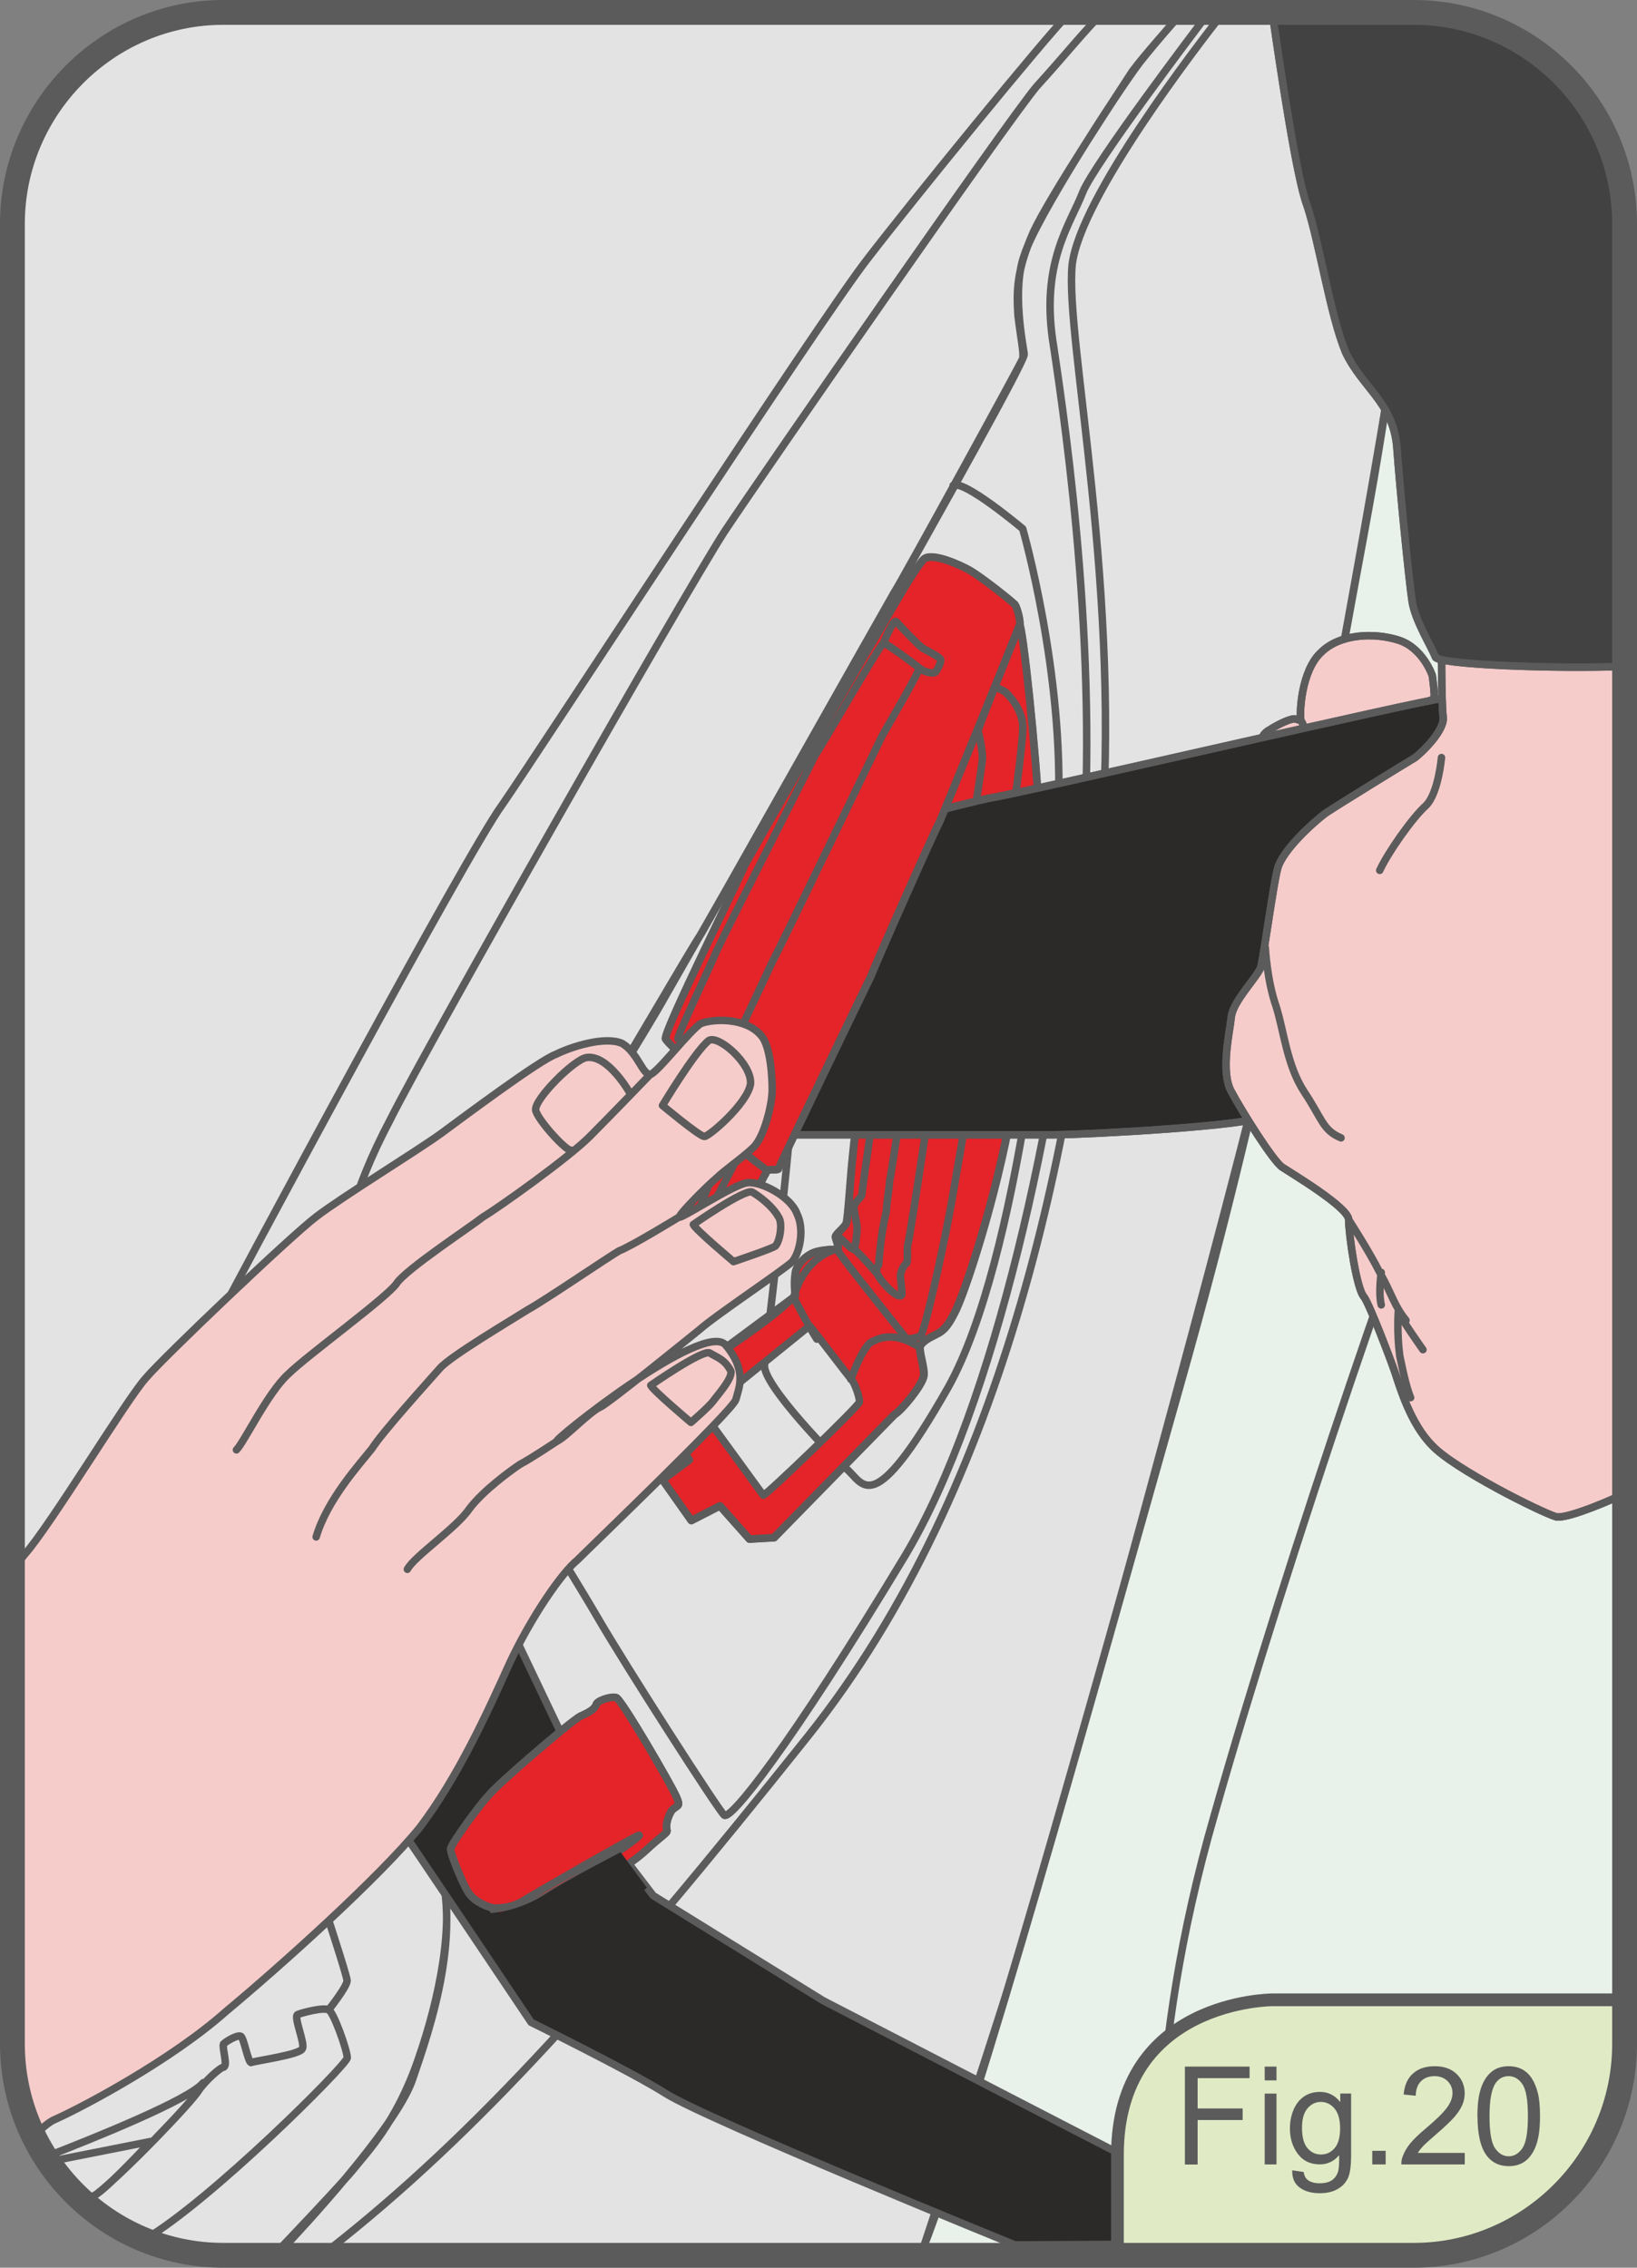 <?xml version="1.0" encoding="UTF-8"?>
<!DOCTYPE svg PUBLIC "-//W3C//DTD SVG 1.1//EN" "http://www.w3.org/Graphics/SVG/1.1/DTD/svg11.dtd">
<!-- Creator: CorelDRAW 2017 -->
<svg xmlns="http://www.w3.org/2000/svg" xml:space="preserve" width="23.232mm" height="32.177mm" version="1.1" style="shape-rendering:geometricPrecision; text-rendering:geometricPrecision; image-rendering:optimizeQuality; fill-rule:evenodd; clip-rule:evenodd"
viewBox="0 0 212.33 294.08"
 xmlns:xlink="http://www.w3.org/1999/xlink">
 <rect x="0" y="0" width="212.33" height="294.08" fill="#808080" stroke="none"/>
 <defs>
  <style type="text/css">
   <![CDATA[
    .str3 {stroke:#5B5B5B;stroke-width:3.22;stroke-miterlimit:22.926}
    .str2 {stroke:#5B5B5B;stroke-width:1.65;stroke-linecap:round;stroke-linejoin:round;stroke-miterlimit:22.926}
    .str0 {stroke:#5B5B5B;stroke-width:0.97;stroke-linecap:round;stroke-linejoin:round;stroke-miterlimit:10}
    .str1 {stroke:#5B5B5B;stroke-width:0.97;stroke-linecap:round;stroke-linejoin:round;stroke-miterlimit:22.926}
    .fil1 {fill:none;fill-rule:nonzero}
    .fil0 {fill:#E3E3E3;fill-rule:nonzero}
    .fil8 {fill:#5B5B5B;fill-rule:nonzero}
    .fil6 {fill:#434242;fill-rule:nonzero}
    .fil5 {fill:#2B2A29;fill-rule:nonzero}
    .fil3 {fill:#E42429;fill-rule:nonzero}
    .fil4 {fill:#F6CCCB;fill-rule:nonzero}
    .fil2 {fill:#E8F1EA;fill-rule:nonzero}
    .fil7 {fill:#E0EBC5;fill-rule:nonzero}
   ]]>
  </style>
 </defs>
 <g id="Livello_x0020_1">
  <path class="fil0" d="M189.68 291.73c0,0 -167.04,0 -167.04,0 -12.02,-2.88 -21.04,-13.77 -21.04,-26.68 0,0 0,-236.02 0,-236.02 0,-15.08 12.31,-27.42 27.34,-27.42 0,0 154.43,0 154.43,0 15.04,0 27.34,12.34 27.34,27.42 0,0 0,236.02 0,236.02 0,12.91 -9,23.8 -21.03,26.68z"/>
  <path class="fil1 str0" d="M102.77 141.15c0,6.42 -3.41,33.09 -3.61,35.89 -0.21,2.6 9.21,12.23 10.63,13.44 2.2,1.8 3.21,7.02 13.23,-10.63 9.03,-16.24 13.44,-56.75 14.24,-74.59 0.81,-17.85 -4.61,-36.69 -4.61,-36.69 0,0 -7.62,-6.42 -9.02,-5.62m-122.01 147.76c7.01,-9.13 18.99,-25.17 23.55,-33.87 6.62,-12.63 35.49,-66.37 39.91,-72.39 4.21,-6.02 41.5,-63.36 47.52,-70.98 5.61,-7.3 22.93,-28.58 26.19,-31.86m-132.9 278.11c6.56,-2.54 18.74,-7.46 20.48,-9.64m16.24 -9.42c0,0 2.41,-3.01 2.41,-3.81 0,-0.8 -5.62,-17.84 -6.82,-20.86 -1.21,-2.8 -10.83,-18.64 -10.83,-18.64m-21.09 62.99c0,0 13.27,-2.63 13.27,-2.63 0,0 -5.21,5.62 -7.01,6.82 -0.37,0.24 -0.99,0.57 -1.8,0.93m0.08 0.07c0.68,-0.32 1.27,-0.66 1.72,-1 3.61,-2.81 12.43,-12.04 13.24,-13.44 0.8,-1.2 2.81,-3.01 3.21,-3.01 0.61,-0.2 -0.2,-2.41 0,-3.01 0.4,-0.4 1.81,-1.2 2.21,-1.01 0.4,0 1,3.61 1.4,3.41 0.39,-0.21 6.42,-1.01 6.62,-1.81 0.4,-0.6 -1.21,-4.21 -0.6,-4.41 0.4,-0.2 3.4,-1 4.01,-0.6 0.61,0.2 2.41,5.22 2.41,6.21 0,0.87 -17.78,18.62 -26.34,23.59m3.97 1.28c0,0 0.85,0 0.85,0 0,0 0.87,0 0.87,0 0,0 0.86,0 0.86,0 0,0 0.85,0 0.85,0 0,0 0.82,0 0.82,0 0,0 0.79,0 0.79,0 0,0 0.78,0 0.78,0 0,0 0.74,0 0.74,0 0,0 0.72,0 0.72,0 0,0 0.68,0 0.68,0 0,0 0.65,0 0.65,0 0,0 0.63,0 0.63,0 0,0 0.6,0 0.6,0 0,0 0.54,0 0.54,0 0,0 0.52,0 0.52,0 0,0 0.48,0 0.48,0 0,0 0.44,0 0.44,0 0,0 0.39,0 0.39,0 0,0 0.34,0 0.34,0 0,0 0.29,0 0.29,0 0,0 0.24,0 0.24,0 0,0 0.19,0 0.19,0 0,0 0.14,0 0.14,0 0,0 0.09,0 0.09,0 0,0 0.03,0 0.03,0 0,0 8.42,-8.82 9.82,-10.62 1.41,-1.8 5.41,-5.82 8.22,-14.04 2.81,-8.02 4.81,-18.05 3.01,-24.06 -2.01,-6.22 -7.62,-17.25 -9.63,-21.25 -2.2,-4.02 -10.22,-18.25 -10.22,-18.25 0,0 -24.04,32.33 -35.79,46.9m34.97 41.33c2.31,-2.44 14.51,-15.51 16.85,-21.85 2.42,-7.02 6.82,-19.65 3.02,-29.88 -4.01,-10.43 -19.05,-36.49 -19.05,-36.49 0,0 19.45,-27.47 19.45,-27.47m96.48 -174.42c-1.22,1.37 -5.1,5.75 -6.45,7.6 -1.41,2.21 -10.62,16.05 -12.84,20.85 -2.2,5.01 -2.2,7.62 -2,10.83 0.39,3.21 0.8,5.01 0.6,5.61 -0.2,0.6 -16.04,29.48 -16.64,30.27 -0.6,1.01 -24.46,43.32 -25.06,44.32 -0.8,1 -12.04,20.45 -15.04,25.07 -3.01,4.82 -19.05,29.87 -19.05,29.87m-55.24 58.61c3.81,-5.39 8.59,-12.24 10.92,-15.9 4.02,-6.82 30.88,-52.54 31.68,-55.34 0.6,-2.8 1.21,-8.41 6.42,-18.25 5.01,-10.02 37.9,-67.77 43.31,-76.19 5.61,-8.42 36.49,-52.94 40.5,-57.75 3.37,-3.68 6.87,-8.01 8.65,-9.6m-86.24 174.42c-0.8,1.81 -29.48,41.51 -37.49,51.94 -4.93,6.28 -12.58,15.74 -17.74,22.1m155.17 -248.46c-2.16,2.84 -14.68,19.39 -16.33,23.24 -1.6,4.2 -5.61,9.22 -3.8,20.05 1.6,10.63 6.21,42.31 3.41,70.58 -3,29.48 -11.03,66.77 -22.66,86.22 -15.24,25.27 -22.66,34.29 -23.46,33.69 -0.61,-0.4 -12.84,-19.45 -16.44,-25.66 -3.61,-6.22 -20.65,-33.69 -20.65,-33.69 0,0 23.86,-36.89 29.47,-46.92 5.62,-9.83 46.73,-81.61 46.52,-83.22 -0.2,-1.41 -1.6,-8.41 0,-12.83 1.41,-4.61 11.83,-20.85 15.04,-25.07 2.48,-3.09 4.6,-5.47 5.44,-6.39m5.34 0c-3.35,4.26 -18.53,23.93 -19.6,32.66 -1,9.63 6.62,42.51 3.61,77.2 -3.01,34.69 -11.83,81.01 -37.9,113.69 -25.96,32.53 -42.96,51.56 -62.11,66.56m77.01 0c1.04,-3.11 14.34,-43.1 18.39,-57.75 4.01,-15.24 24.86,-90.03 27.88,-105.86 3,-15.85 14.43,-75.99 16.03,-90.63 1.62,-13.15 2.59,-32.1 2.78,-35.84m-120.28 246.37c0,0 2,0.4 3.6,-0.6 1.82,-1.21 15.04,-8.82 15.25,-8.63 0.4,0 -3.81,3.01 -5.42,4.01 -1.2,0.6 -10.83,6.62 -12.64,6.62"/>
  <path class="fil2" d="M184.76 1.65c-0.11,4.45 -1.04,31.14 -7.81,67.52 -7.42,39.9 -11.23,65.77 -23.86,110.48 -12.59,44.57 -25.77,92.32 -33.41,112.09 0,0 70,0 70,0 12.03,-2.87 21.03,-13.77 21.03,-26.68 0,0 0,-236.02 0,-236.02 0,-14.62 -11.55,-26.66 -25.95,-27.39z"/>
  <path class="fil1 str0" d="M184.76 1.65c-0.11,4.45 -1.04,31.14 -7.81,67.52 -7.42,39.9 -11.23,65.77 -23.86,110.48 -12.59,44.57 -25.77,92.32 -33.41,112.09 0,0 70,0 70,0m-39.02 0c-0.24,-2.31 -2.27,-24.82 6.84,-56.34 9.42,-33.29 26.87,-84.21 32.08,-95.24 3.91,-8.43 15.28,-27.8 21.13,-36.95m-42.18 11.28c0,0 20.66,15.44 17.44,34.29"/>
  <path class="fil3" d="M134.84 106.66c0,0 0,0 0,0 -0.4,-9.02 -2.2,-25.87 -2.6,-25.67 -0.2,0.4 -4.21,10.23 -4.61,11.43 -0.4,1.21 -6.41,15.44 -6.81,16.44 -0.41,1.01 -4.21,10.03 -4.61,10.63 -0.2,0.4 -3.01,6.42 -3.01,6.82 0,0.2 -1.2,10.03 -1.39,11.84 -0.2,1.8 -1.01,10.22 -1.21,12.03 -0.21,1.81 -0.6,8.02 -0.8,8.42 -0.21,0.6 -1.41,1.41 -1.41,1.81 0,0.2 0.61,1.61 0.21,1.61 -0.4,0 -2.4,0 -3.41,0.6 -0.8,0.4 -2,1.61 -2,2.61 -0.2,1.2 0,2.6 0,2.8 0,0 -16.1,11.93 -16.1,11.93 0,0 -0.91,4.35 -0.91,4.35 0,0 3.24,5.02 3.24,5.02 0,0 -3.45,2.58 -3.45,2.58 0,0 3.73,5.28 3.73,5.28 0,0 3.71,-1.9 3.71,-1.9 0,0 3.83,4.31 3.83,4.31 0,0 3.19,-0.18 3.19,-0.18 0,0 15.6,-15.95 15.6,-15.95 1,-0.6 3.61,-3.81 3.81,-5.01 0.2,-1 -0.8,-3.61 -0.4,-4 0.4,-0.6 1.2,-1 2.01,-1.4 0.8,-0.4 1.4,-0.81 2.4,-2.81 1.21,-2.21 5.42,-14.84 7.42,-26.47 2.01,-11.43 4.01,-28.27 3.61,-37.09zm-23.45 75.19c-0.2,0.61 -11.84,11.83 -12.43,12.03 0,0 -7.84,-10.77 -7.84,-10.77 0,0 13.85,-11.2 13.85,-11.2 0.4,0.4 5.02,6.53 5.42,6.93 0.4,0.4 1.21,2.61 1.01,3.01z"/>
  <path class="fil1 str1" d="M134.84 106.66c0,0 0,0 0,0 -0.4,-9.02 -2.2,-25.87 -2.6,-25.67 -0.2,0.4 -4.21,10.23 -4.61,11.43 -0.4,1.21 -6.41,15.44 -6.81,16.44 -0.41,1.01 -4.21,10.03 -4.61,10.63 -0.2,0.4 -3.01,6.42 -3.01,6.82 0,0.2 -1.2,10.03 -1.39,11.84 -0.2,1.8 -1.01,10.22 -1.21,12.03 -0.21,1.81 -0.6,8.02 -0.8,8.42 -0.21,0.6 -1.41,1.41 -1.41,1.81 0,0.2 0.61,1.61 0.21,1.61 -0.4,0 -2.4,0 -3.41,0.6 -0.8,0.4 -2,1.61 -2,2.61 -0.2,1.2 0,2.6 0,2.8 0,0 -16.1,11.93 -16.1,11.93 0,0 -0.91,4.35 -0.91,4.35 0,0 3.24,5.02 3.24,5.02 0,0 -3.45,2.58 -3.45,2.58 0,0 3.73,5.28 3.73,5.28 0,0 3.71,-1.9 3.71,-1.9 0,0 3.83,4.31 3.83,4.31 0,0 3.19,-0.18 3.19,-0.18 0,0 15.6,-15.95 15.6,-15.95 1,-0.6 3.61,-3.81 3.81,-5.01 0.2,-1 -0.8,-3.61 -0.4,-4 0.4,-0.6 1.2,-1 2.01,-1.4 0.8,-0.4 1.4,-0.81 2.4,-2.81 1.21,-2.21 5.42,-14.84 7.42,-26.47 2.01,-11.43 4.01,-28.27 3.61,-37.09m-23.45 75.19c-0.2,0.61 -11.84,11.83 -12.43,12.03 0,0 -7.84,-10.77 -7.84,-10.77 0,0 13.85,-11.2 13.85,-11.2 0.4,0.4 5.02,6.53 5.42,6.93 0.4,0.4 1.21,2.61 1.01,3.01"/>
  <path class="fil1 str0" d="M113.8 165.21c0,0 -2.21,-2.61 -3.02,-3.21m-2.21 0c0,0.4 9.03,11.63 9.03,11.63 0,0 1,0 1.8,-0.4 0.6,-0.6 3.41,-13.43 4.22,-18.44 0.8,-4.81 3.61,-20.26 4.41,-26.66 1.01,-6.42 5.01,-32.28 4.61,-34.29 -0.2,-2.01 -1.8,-3.8 -2.4,-4.21 -0.8,-0.4 -1.2,-0.6 -1.2,-0.6 0,0 -2.21,5.61 -2.21,5.82 0.2,0.2 0.6,2.6 0.6,3.41 0,0.8 -1.61,11.03 -2.21,13.64 -0.4,2.6 -2.21,17.04 -2.61,17.44 -0.2,0.2 -1,1.81 -1,2.4 0,0.4 0.4,1.01 0.2,2.41 0,1.41 -3.81,26.46 -4.02,27.07 -0.2,0.41 0,2.21 -0.2,2.61 -0.4,0.2 -0.8,1.2 -0.8,1.61 0,0.4 0.2,1.8 0.2,2.4 -0.2,0.8 -2.01,-0.8 -2.81,-2 -0.8,-1 -0.4,-1.61 -0.21,-1.81 0,-0.4 0.4,-4.41 0.61,-5.02 0,-0.4 0.4,-1.8 0.4,-2.2 0,-0.6 0.4,-3.01 0.4,-3.61 0.2,-0.6 4.01,-26.07 4.01,-26.46 0,-0.4 2.61,-20.66 2.61,-20.66 0,0 -1.61,6.02 -1.81,6.22 0,0.2 -3.41,8.42 -3.61,8.82 -0.4,0.6 -0.4,2.41 -0.6,2.61 -0.2,0.4 -0.8,1.4 -0.6,2.61 0,1 -0.4,6.21 -0.6,7.41 -0.2,1.41 -3.01,20.86 -3.01,21.26 -0.2,0.4 -1.01,1 -1.01,1.6 0,0.4 0.41,2.21 0.41,2.61 0,0.6 -0.2,2.61 -0.41,2.81 -0.4,0 -2,-1.81 -2.21,-1.81m-0.2 1.81c-4.41,1.4 -5.41,6.22 -5.41,6.22 0,0 2.2,4.21 3.01,5.41m4.41 5.22c0,0 1.41,-4.01 2.61,-4.82 1.2,-0.6 3.01,-1.4 6.21,0.6m15.64 -67.97c-0.4,-9.02 -2.21,-25.87 -2.61,-25.67 -0.2,0.4 -4.21,10.23 -4.61,11.43 -0.4,1.21 -6.42,15.44 -6.82,16.44 -0.41,1 -4.21,10.02 -4.61,10.62 -0.2,0.4 -3.02,6.42 -3.02,6.82 0,0.2 -1.2,10.03 -1.39,11.83 -0.2,1.81 -1.01,10.22 -1.21,12.03 -0.21,1.8 -0.6,8.01 -0.8,8.41 -0.21,0.61 -1.41,1.41 -1.41,1.81 0,0.2 0.61,1.61 0.2,1.61 -0.4,0 -2.4,0 -3.41,0.6 -0.8,0.4 -2,1.6 -2,2.61 -0.2,1.21 0,2.6 0,2.8 -4.26,4.26 -11.16,8.09 -16.09,11.93 0,0 -0.92,4.35 -0.92,4.35 0,0 3.24,5.01 3.24,5.01 0,0 -3.45,2.58 -3.45,2.58 0,0 3.73,5.28 3.73,5.28 0,0 3.71,-1.9 3.71,-1.9 0,0 3.83,4.31 3.83,4.31 0,0 3.18,-0.19 3.18,-0.19 0,0 15.6,-15.94 15.6,-15.94 1,-0.6 3.61,-3.81 3.81,-5.01 0.2,-1 -0.8,-3.61 -0.4,-4.01 0.4,-0.6 1.2,-1 2.01,-1.4 0.8,-0.4 1.4,-0.81 2.41,-2.81 1.2,-2.21 5.42,-14.84 7.42,-26.47 2.01,-11.43 4.01,-28.27 3.61,-37.09"/>
  <path class="fil4" d="M163.72 95.63c0,0 0.2,-0.61 1,-1.01 0.59,-0.4 2.4,-1.4 3.2,-1.4 1,0.2 1.4,0.61 1.61,0.81 0,0.4 -5.21,2.2 -5.81,1.6z"/>
  <path class="fil1 str1" d="M163.72 95.63c0,0 0.2,-0.61 1,-1.01 0.59,-0.4 2.4,-1.4 3.2,-1.4 1,0.2 1.4,0.61 1.61,0.81 0,0.4 -5.21,2.2 -5.81,1.6"/>
  <path class="fil1 str0" d="M163.72 95.63c0,0 0.2,-0.61 1,-1.01 0.59,-0.4 2.4,-1.4 3.2,-1.4 1,0.2 1.4,0.61 1.61,0.81 0,0.4 -5.21,2.2 -5.81,1.6"/>
  <path class="fil4" d="M185.78 87.61c0,0 -1.21,-3.61 -4.41,-4.61 -3.21,-1 -7.62,-0.8 -10.03,1.61 -2.6,2.41 -2.81,8.02 -2.6,8.82 0.4,0.61 0.8,2 0.8,2 0,0 16.24,-4.41 16.44,-4.81 0.2,-0.2 -0.2,-3.01 -0.2,-3.01z"/>
  <path class="fil1 str1" d="M185.78 87.61c0,0 -1.21,-3.61 -4.41,-4.61 -3.21,-1 -7.62,-0.8 -10.03,1.61 -2.6,2.41 -2.81,8.02 -2.6,8.82 0.4,0.61 0.8,2 0.8,2 0,0 16.24,-4.41 16.44,-4.81 0.2,-0.2 -0.2,-3.01 -0.2,-3.01"/>
  <path class="fil1 str0" d="M185.78 87.61c0,0 -1.21,-3.61 -4.41,-4.61 -3.21,-1 -7.62,-0.8 -10.03,1.61 -2.6,2.41 -2.81,8.02 -2.6,8.82 0.4,0.61 0.8,2 0.8,2 0,0 16.24,-4.41 16.44,-4.81 0.2,-0.2 -0.2,-3.01 -0.2,-3.01"/>
  <path class="fil5" d="M100.95 147.16c0,0 35.69,0 35.69,0 4.21,0 26.27,-1.2 27.08,-2.41 0.8,-1.2 23.45,-0.2 24.46,-4.01 0.81,-3.81 0.4,-50.13 -1.2,-50.13 -1.8,0 -54.34,12.23 -58.34,12.83 -2.22,0.4 -24.67,6.02 -25.07,7.42 -0.61,1.41 -2.61,36.3 -2.61,36.3z"/>
  <path class="fil1 str1" d="M100.95 147.16c0,0 35.69,0 35.69,0 4.21,0 26.27,-1.2 27.08,-2.41 0.8,-1.2 23.45,-0.2 24.46,-4.01 0.81,-3.81 0.4,-50.13 -1.2,-50.13 -1.8,0 -54.34,12.23 -58.34,12.83 -2.22,0.4 -24.67,6.02 -25.07,7.42 -0.61,1.41 -2.61,36.3 -2.61,36.3"/>
  <path class="fil1 str0" d="M100.95 147.16c0,0 35.69,0 35.69,0 4.21,0 26.27,-1.2 27.08,-2.41 0.8,-1.2 23.45,-0.2 24.46,-4.01 0.81,-3.81 0.4,-50.13 -1.2,-50.13 -1.8,0 -54.34,12.23 -58.34,12.83 -2.22,0.4 -24.67,6.02 -25.07,7.42 -0.61,1.41 -2.61,36.3 -2.61,36.3"/>
  <path class="fil3" d="M77.3 161c0,0 1.41,2.8 1.81,3.61 0.4,0.8 1.2,2.61 1.61,3.01 0.4,0.4 1,1.2 1.4,1.6 0.2,0.4 1.2,0.8 1.6,0.6 0.4,-0.2 2.21,-0.8 2.8,-0.8 0.61,0 1.81,-0.4 2.21,-0.6 0.2,-0.2 1,-0.6 1.4,-0.4 0.4,0 1,0 1.21,-0.6 0.4,-0.4 8.02,-15.64 8.21,-15.64 0.21,-0.2 1.21,0 1.41,-0.2 0,-0.2 11.43,-23.86 12.03,-25.07 0.4,-1.2 8.43,-19.25 8.83,-19.85 0.4,-0.81 10.42,-25.46 10.42,-25.67 0.2,0 -0.2,-2.01 -0.6,-2.61 -0.61,-0.61 -4.42,-3.61 -5.82,-4.41 -1.41,-0.8 -4.62,-2.21 -5.82,-1.6 -1,0.4 -6.82,11.03 -7.42,11.83 -0.41,0.6 -15.64,27.27 -16.03,28.07 -0.21,0.8 -10.63,21.66 -10.23,22.46 0.6,0.81 1.6,1.61 1.8,1.81 0.2,0.4 -2.41,6.62 -2.61,6.81 -0.4,0.4 -1.6,0.61 -1.81,1.01 -0.19,0.4 -7.21,15.84 -6.41,16.64z"/>
  <path class="fil1 str1" d="M77.3 161c0,0 1.41,2.8 1.81,3.61 0.4,0.8 1.2,2.61 1.61,3.01 0.4,0.4 1,1.2 1.4,1.6 0.2,0.4 1.2,0.8 1.6,0.6 0.4,-0.2 2.21,-0.8 2.8,-0.8 0.61,0 1.81,-0.4 2.21,-0.6 0.2,-0.2 1,-0.6 1.4,-0.4 0.4,0 1,0 1.21,-0.6 0.4,-0.4 8.02,-15.64 8.21,-15.64 0.21,-0.2 1.21,0 1.41,-0.2 0,-0.2 11.43,-23.86 12.03,-25.07 0.4,-1.2 8.43,-19.25 8.83,-19.85 0.4,-0.81 10.42,-25.46 10.42,-25.67 0.2,0 -0.2,-2.01 -0.6,-2.61 -0.61,-0.61 -4.42,-3.61 -5.82,-4.41 -1.41,-0.8 -4.62,-2.21 -5.82,-1.6 -1,0.4 -6.82,11.03 -7.42,11.83 -0.41,0.6 -15.64,27.27 -16.03,28.07 -0.21,0.8 -10.63,21.66 -10.23,22.46 0.6,0.81 1.6,1.61 1.8,1.81 0.2,0.4 -2.41,6.62 -2.61,6.81 -0.4,0.4 -1.6,0.61 -1.81,1.01 -0.19,0.4 -7.21,15.84 -6.41,16.64"/>
  <path class="fil1 str0" d="M82.52 169.42c0,0 6.81,-13.64 6.81,-15.44 0,-1.81 -1,-3.41 -1.4,-4.61 -0.6,-1.2 -0.8,-3 -0.8,-4.01 0,-1 0.4,-2.2 0.2,-2.6 -0.2,-0.2 -0.6,-0.81 -1,-1.01m0.8 0.6c0,0.41 3.01,1.81 3.41,2.21 0.4,0.4 0.4,3.01 0.6,3.61 0.2,0.4 2.41,2.21 0.6,6.01 -1.4,3.41 -4.41,11.64 -4.41,12.23m27.27 -83.01c0,0 1.2,-3.01 1.61,-2.81 0.2,0.21 2.81,3.01 3.41,3.42 0.6,0.4 2.41,1.2 2.41,1.6 0,0.4 -0.6,1.61 -0.8,1.61 -0.4,0.2 -1.6,-0.2 -2,-0.6m-23.06 62.56c-2,-2.01 -1.8,-4.41 -2.61,-6.22 -0.61,-1.6 0.4,-5.01 0.4,-5.01 0,0 5.21,-11.03 6.22,-13.23 1.2,-2.21 13.63,-28.07 14.23,-29.28 0.8,-1.41 5.01,-8.62 4.81,-8.82 -0.2,-0.2 -4.22,-3.21 -4.62,-3.21 -0.4,0 -8.41,14.04 -8.82,14.44 -0.2,0.4 -11.83,23.26 -12.83,25.46 -1.01,2.41 -5.22,11.23 -5.01,11.43 0.4,0.2 1.61,1.21 2.41,1.41 0.6,0.4 3.41,1.6 3.61,1.8m-4.21 30.08c-0.6,-0.2 -2.41,-1.4 -2.41,-1.6 -0.2,-0.2 8.83,-17.24 8.83,-17.24 0,0 3,2.41 3.4,2.61m-22.25 9.23c0,0 1.41,2.81 1.81,3.61 0.4,0.8 1.2,2.6 1.61,3.01 0.4,0.4 1,1.2 1.4,1.61 0.2,0.4 1.2,0.8 1.6,0.6 0.4,-0.2 2.22,-0.8 2.8,-0.8 0.61,0 1.81,-0.4 2.21,-0.61 0.2,-0.2 1,-0.6 1.4,-0.4 0.4,0 1,0 1.2,-0.6 0.4,-0.4 8.02,-15.64 8.21,-15.64 0.21,-0.2 1.21,0 1.41,-0.2 0,-0.2 11.43,-23.87 12.03,-25.07 0.4,-1.2 8.42,-19.25 8.83,-19.85 0.4,-0.8 10.42,-25.46 10.42,-25.67 0.2,0 -0.2,-2 -0.6,-2.6 -0.6,-0.61 -4.41,-3.61 -5.81,-4.42 -1.41,-0.8 -4.62,-2.2 -5.82,-1.6 -1,0.4 -6.82,11.03 -7.42,11.83 -0.41,0.61 -15.63,27.27 -16.04,28.07 -0.21,0.8 -10.62,21.66 -10.23,22.46 0.6,0.8 1.6,1.61 1.8,1.81 0.2,0.4 -2.41,6.61 -2.61,6.81 -0.39,0.4 -1.6,0.61 -1.81,1.01 -0.19,0.4 -7.21,15.84 -6.41,16.64"/>
  <path class="fil4" d="M186.98 83c0,0 0,8.22 0.2,9.83 0.4,1.8 -2.81,4.81 -3.61,5.41 -1,0.6 -9.82,6.01 -11.63,7.22 -1.6,1.2 -5.61,4.81 -6.22,7.21 -0.59,2.21 -1.8,11.43 -2.2,12.84 -0.61,1.4 -3.61,4.41 -3.81,6.41 -0.2,2.01 -1.41,7.02 0,9.62 1.4,2.61 5.42,9.02 6.62,9.83 1.2,0.8 8.62,5.21 8.62,6.82 0,1.8 1,9.02 2.01,10.03 0.8,1.2 3.4,8.02 4.01,9.83 0.6,1.8 2,6.61 4.81,9.42 2.8,3.01 14.03,8.62 16.04,9.23 1.01,0.3 5.08,-1.21 8.9,-2.97 0,0 0,-109.82 0,-109.82 -8.7,-0.36 -23.74,-0.91 -23.74,-0.91z"/>
  <path class="fil1 str1" d="M210.71 83.91c-8.7,-0.36 -23.74,-0.91 -23.74,-0.91m0 0c0,0 0,8.23 0.2,9.83 0.4,1.8 -2.81,4.81 -3.61,5.41 -1.01,0.6 -9.83,6.01 -11.63,7.22 -1.6,1.2 -5.61,4.81 -6.22,7.21 -0.59,2.21 -1.8,11.43 -2.2,12.83 -0.61,1.4 -3.61,4.41 -3.81,6.42 -0.2,2 -1.41,7.02 0,9.62 1.4,2.61 5.41,9.02 6.61,9.83 1.2,0.8 8.62,5.21 8.62,6.82 0,1.8 1,9.02 2.01,10.03 0.8,1.2 3.4,8.02 4.01,9.82 0.6,1.8 2,6.61 4.81,9.42 2.8,3.01 14.03,8.62 16.04,9.23 1.01,0.3 5.08,-1.21 8.9,-2.97"/>
  <path class="fil1 str0" d="M184.57 175.03c0,0 -3.01,-4.21 -3.2,-5.01 0,0 -0.21,2.81 0.19,5.82 0.61,3 1,4.41 1.41,5.41m-3.81 -16.24c0,0 -0.4,2.61 0,4.21m-4.21 -11.03c0,0 2.6,4.01 4.01,6.82 1.6,2.81 1.8,4.21 3.41,6.21m-18.25 -48.33c0,0 0.21,4.22 1.4,7.62 1.01,3.21 1.41,7.63 3.61,11.03 2.41,3.61 2.41,5.01 4.81,6.02m13.03 -49.32c0,0 -0.4,4.6 -2,6.21 -1.81,1.61 -5.01,6.22 -6.01,8.42m31.75 -28.97c-8.7,-0.36 -23.74,-0.91 -23.74,-0.91m0 0c0,0 0,8.23 0.2,9.83 0.4,1.8 -2.81,4.81 -3.61,5.42 -1,0.59 -9.82,6.01 -11.63,7.21 -1.6,1.2 -5.61,4.81 -6.22,7.21 -0.59,2.21 -1.79,11.43 -2.2,12.84 -0.61,1.4 -3.62,4.41 -3.81,6.41 -0.2,2.01 -1.41,7.02 0,9.62 1.4,2.61 5.42,9.02 6.62,9.83 1.2,0.8 8.62,5.21 8.62,6.82 0,1.8 1,9.02 2.01,10.03 0.8,1.2 3.4,8.02 4.01,9.83 0.6,1.8 2,6.61 4.81,9.42 2.8,3.01 14.04,8.62 16.04,9.23 1,0.3 5.08,-1.21 8.89,-2.97"/>
  <path class="fil6" d="M165.02 1.61c1.09,7.67 3.21,21.73 4.51,25.04 1.6,4.81 3,14.23 5.01,19.05 2.2,4.61 6.02,6.41 6.62,12.03 0.4,5.61 1.6,17.64 2,20.25 0.4,2.6 2.6,6.02 3.01,7.22 0.28,0.98 15.2,1.57 24.54,1.22 0,0 0,-57.39 0,-57.39 0,-15.08 -12.3,-27.42 -27.34,-27.42 0,0 -18.35,0 -18.35,0z"/>
  <path class="fil1 str1" d="M165.02 1.61c1.09,7.67 3.21,21.73 4.51,25.04 1.6,4.81 3,14.23 5.01,19.05 2.2,4.61 6.02,6.41 6.62,12.03 0.4,5.61 1.6,17.64 2,20.25 0.4,2.6 2.6,6.02 3.01,7.22 0.28,0.98 15.2,1.57 24.54,1.22"/>
  <path class="fil1 str0" d="M165.02 1.61c1.09,7.67 3.21,21.73 4.51,25.04 1.6,4.81 3,14.23 5.01,19.05 2.2,4.61 6.02,6.41 6.62,12.03 0.4,5.61 1.6,17.64 2,20.25 0.4,2.6 2.6,6.02 3.01,7.22 0.28,0.98 15.2,1.57 24.54,1.22"/>
  <path class="fil5" d="M79.51 239c0,0 5.21,6.82 5.21,6.82 0,0 22.05,13.63 22.05,13.63 0,0 60.96,31.48 60.96,31.48 0,0 -36.08,0.2 -36.08,0.2 0,0 -39.91,-16.24 -45.32,-19.65 -4.41,-2.81 -17.44,-9.22 -17.44,-9.22 0,0 -15.04,-22.46 -18.65,-27.67 -3.6,-5.22 -5.41,-11.64 -5.41,-11.64 0,0 18.85,-17.24 18.85,-17.24 0,0 15.85,33.28 15.85,33.28z"/>
  <path class="fil1 str1" d="M79.51 239c0,0 5.21,6.82 5.21,6.82 0,0 22.05,13.63 22.05,13.63 0,0 60.96,31.48 60.96,31.48 0,0 -36.08,0.2 -36.08,0.2 0,0 -39.91,-16.24 -45.32,-19.65 -4.41,-2.81 -17.44,-9.22 -17.44,-9.22 0,0 -15.04,-22.46 -18.65,-27.67 -3.6,-5.22 -5.41,-11.64 -5.41,-11.64 0,0 18.85,-17.24 18.85,-17.24 0,0 15.85,33.28 15.85,33.28"/>
  <path class="fil3" d="M63.87 247.42c0,0 0.4,1.2 1.4,1.81 0.81,0.59 2.41,1 3.8,0.4 1.2,-0.6 12.04,-7.22 14.45,-9.43 2.6,-2.41 3,-2.41 3,-2.81 -0.19,-0.6 0,-1.6 0.61,-2.6 0.8,-0.8 1.2,-0.4 0.59,-1.81 -0.59,-1.4 -7.21,-12.83 -7.81,-12.83 -0.6,-0.2 -2.61,0.4 -2.61,1 -0.2,0.4 -0.6,0.8 -2,1.4 -1.2,0.6 -11.03,9.02 -12.04,10.42 -1,1.01 -4.81,6.22 -4.81,6.82 0,0.8 2.01,5.61 2.6,6.01 0.4,0.6 1.81,1.41 2.81,1.61z"/>
  <path class="fil1 str1" d="M63.87 247.42c0,0 0.4,1.2 1.4,1.81 0.81,0.59 2.41,1 3.8,0.4 1.2,-0.6 12.04,-7.22 14.45,-9.43 2.6,-2.41 3,-2.41 3,-2.81 -0.19,-0.6 0,-1.6 0.61,-2.6 0.8,-0.8 1.2,-0.4 0.59,-1.81 -0.59,-1.4 -7.21,-12.83 -7.81,-12.83 -0.6,-0.2 -2.61,0.4 -2.61,1 -0.2,0.4 -0.6,0.8 -2,1.4 -1.2,0.6 -11.03,9.02 -12.04,10.42 -1,1.01 -4.81,6.22 -4.81,6.82 0,0.8 2.01,5.61 2.6,6.01 0.4,0.6 1.81,1.41 2.81,1.61"/>
  <path class="fil1 str0" d="M63.87 247.42c0,0 2,0.2 3.81,-0.81 1.6,-1.01 14.84,-8.62 15.23,-8.62 0.21,0.2 -4.01,3.01 -5.61,4 -1,0.81 -10.83,6.82 -12.63,6.62m-0.8 -1.2c0,0 0.4,1.2 1.4,1.81 0.81,0.59 2.41,1 3.8,0.4 1.2,-0.6 12.04,-7.22 14.45,-9.43 2.6,-2.41 3,-2.41 3,-2.81 -0.19,-0.6 0,-1.6 0.61,-2.6 0.8,-0.8 1.2,-0.4 0.59,-1.81 -0.59,-1.4 -7.21,-12.83 -7.81,-12.83 -0.6,-0.2 -2.61,0.4 -2.61,1 -0.2,0.4 -0.6,0.8 -2,1.4 -1.2,0.6 -11.03,9.02 -12.04,10.42 -1,1.01 -4.81,6.22 -4.81,6.82 0,0.8 2.01,5.61 2.6,6.01 0.4,0.6 1.81,1.41 2.81,1.61"/>
  <path class="fil5" d="M62.66 248.02c0.21,0.2 4.22,0.2 8.42,-2.61 2.81,-1.8 9.42,-5.21 9.42,-5.21 0,0 3.41,4.61 3.41,4.61 0,0 -7.82,6.42 -8.02,6.62 -0.2,0.2 -7.82,2.01 -7.82,2.01 0,0 -4.21,-2.01 -4.21,-2.01 0,0 -1.21,-3.41 -1.21,-3.41z"/>
  <path class="fil4" d="M1.61 203.61c0.6,-0.75 1.13,-1.44 1.56,-1.99 3.4,-3.81 13.37,-20.35 15.78,-22.95 2.2,-2.6 18.65,-18.28 22.06,-20.88 3.41,-2.61 13.23,-8.63 16.24,-10.83 3.01,-2.21 12.64,-9.42 14.84,-10.23 2.01,-1 6.41,-2.41 8.62,-1.41 2,1.2 2.61,4.01 3.61,4.01 0.8,0 5.21,-5.81 6.62,-6.61 1.6,-0.6 5.81,-0.8 7.81,1.6 1.21,1.41 1.41,5.41 1.41,7.02 0,1.81 -1,6.01 -2.41,7.42 -1.2,1.2 -3.81,3.01 -4.82,4.01 -1.2,1.01 -4.61,4.41 -4.81,5.02 -0.2,0.6 7.02,-4.22 8.83,-4.41 1.8,-0.2 5.61,1.81 6.42,4.01 0.99,2 0.39,5.01 -0.61,6.22 -1,1 -10.03,7.02 -12.03,8.82 -2,1.61 -11.63,9.43 -12.84,10.03 -1.4,0.6 -4.6,4.01 -5.61,4.41 -1.2,0.4 19.05,-15.84 21.86,-12.43 2.8,3.41 1.71,5.47 1.3,7.07 -0.4,1.4 -18.75,18.99 -20.55,20.8 -2.01,1.61 -6.02,7.42 -8.82,13.44 -2.81,6.21 -6.62,14.64 -11.63,21.25 -5.21,6.42 -17.99,17.91 -25.21,23.92 -7.02,6.22 -18.39,12.27 -21.99,13.88 -0.82,0.32 -1.79,1.15 -2.85,2.24 -1.77,-3.62 -2.77,-7.69 -2.77,-11.99 0,0 0,-61.44 0,-61.44z"/>
  <path class="fil1 str1" d="M1.61 203.61c0.6,-0.75 1.13,-1.44 1.56,-1.99 3.4,-3.81 13.37,-20.35 15.78,-22.95 2.2,-2.6 18.65,-18.28 22.06,-20.88 3.41,-2.61 13.23,-8.63 16.24,-10.83 3.01,-2.21 12.64,-9.42 14.84,-10.23 2.01,-1 6.41,-2.41 8.62,-1.41 2,1.2 2.61,4.01 3.61,4.01 0.8,0 5.21,-5.81 6.62,-6.61 1.6,-0.6 5.81,-0.8 7.81,1.6 1.21,1.41 1.41,5.41 1.41,7.02 0,1.81 -1,6.01 -2.41,7.42 -1.2,1.2 -3.81,3.01 -4.82,4.01 -1.2,1.01 -4.61,4.41 -4.81,5.02 -0.2,0.6 7.02,-4.22 8.83,-4.41 1.8,-0.2 5.61,1.81 6.42,4.01 0.99,2 0.39,5.01 -0.61,6.22 -1,1 -10.03,7.02 -12.03,8.82 -2,1.61 -11.63,9.43 -12.84,10.03 -1.4,0.6 -4.6,4.01 -5.61,4.41 -1.2,0.4 19.05,-15.84 21.86,-12.43 2.8,3.41 1.71,5.47 1.3,7.07 -0.4,1.4 -18.75,18.99 -20.55,20.8 -2.01,1.61 -6.02,7.42 -8.82,13.44 -2.81,6.21 -6.62,14.64 -11.63,21.25 -5.21,6.42 -17.99,17.91 -25.21,23.92 -7.02,6.22 -18.39,12.27 -21.99,13.88 -0.82,0.32 -1.79,1.15 -2.85,2.24"/>
  <path class="fil1 str0" d="M84.41 179.65c0,0 6.62,-4.61 7.62,-4.21 1,0.61 1.89,0.81 2.69,2.21 0.6,0.8 -1.71,3.33 -2.2,4.02 -0.56,0.77 -2.9,2.79 -2.9,2.79 0,0 -5,-4.21 -5.21,-4.81m5.52 -20.86c0,0 6.62,-4.61 7.62,-4.21 1.01,0.6 2.61,1.8 3.41,3.21 0.61,0.8 0.2,3.21 -0.4,3.81 -0.6,0.4 -5.41,2.01 -5.41,2.01 0,0 -5.01,-4.21 -5.22,-4.81m-4 -15.44c0,0 4.21,-7.02 6,-8.42 1.21,-0.8 5.61,3.01 5.42,5.61 -0.39,2.61 -5.61,7.02 -6.01,6.82 -0.6,0 -5.41,-4.01 -5.41,-4.01m-4.22 -1.6c0,0 -2.81,-5.02 -5.61,-4.62 -1.61,0.21 -6.82,5.42 -6.62,6.82 0.2,1.2 4.01,5.41 4.62,5.21m-1.81 37.7c0,0 -3.61,2.41 -4.82,3.01 -1.2,0.8 -4.81,3.41 -6.61,5.81 -1.6,2.4 -7.22,6.21 -8.02,7.82m35.29 -45.71c0,0 -6.22,3.81 -7.82,4.41 -1.41,0.8 -9.63,6.42 -11.83,7.62 -2.21,1.4 -10.03,6.02 -11.43,7.62 -1.41,1.61 -7.42,8.22 -8.82,10.43 -1.6,2.01 -5.81,6.62 -7.22,11.43m43.31 -59.95c0,0 -5.02,5.21 -7.82,8.02 -2.81,2.81 -11.83,9.23 -13.84,10.43 -1.8,1.41 -10.03,6.82 -11.22,8.63 -1.21,1.8 -11.68,9.39 -14.08,11.78 -2.63,2.39 -5.69,8.8 -6.69,9.8"/>
  <path class="fil7" d="M210.35 259.34c0,0 -45.3,0 -45.3,0 0,0 -20.11,0 -20.11,20.11 0,0 0,12.7 0,12.7 0,0 38.08,0 38.08,0 15.04,0 27.33,-12.34 27.33,-27.42 0,0 0,-5.39 0,-5.39z"/>
  <path class="fil1 str2" d="M210.35 259.34c0,0 -45.3,0 -45.3,0 0,0 -20.11,0 -20.11,20.11 0,0 0,12.7 0,12.7"/>
  <path class="fil8" d="M153.69 280.69l0 -12.69 8.39 0 0 1.5 -6.74 0 0 3.93 5.84 0 0 1.5 -5.84 0 0 5.77 -1.65 0zm10.35 -10.9l0 -1.79 1.53 0 0 1.79 -1.53 0zm0 10.9l0 -9.19 1.53 0 0 9.19 -1.53 0zm3.58 0.76l1.48 0.22c0.06,0.47 0.24,0.81 0.52,1.03 0.38,0.29 0.9,0.43 1.55,0.43 0.71,0 1.26,-0.15 1.64,-0.43 0.38,-0.29 0.65,-0.69 0.78,-1.22 0.08,-0.32 0.12,-0.98 0.11,-2 -0.67,0.8 -1.5,1.2 -2.5,1.2 -1.24,0 -2.2,-0.46 -2.87,-1.37 -0.68,-0.91 -1.02,-2.01 -1.02,-3.28 0,-0.88 0.16,-1.69 0.47,-2.43 0.31,-0.74 0.76,-1.31 1.35,-1.72 0.59,-0.4 1.29,-0.6 2.08,-0.6 1.06,0 1.94,0.44 2.63,1.32l0 -1.11 1.41 0 0 7.95c0,1.43 -0.14,2.45 -0.43,3.05 -0.29,0.6 -0.74,1.07 -1.36,1.41 -0.62,0.35 -1.38,0.52 -2.29,0.52 -1.07,0 -1.94,-0.25 -2.6,-0.74 -0.67,-0.49 -0.99,-1.24 -0.96,-2.23zm1.26 -5.52c0,1.21 0.24,2.09 0.7,2.64 0.47,0.55 1.06,0.83 1.77,0.83 0.7,0 1.29,-0.28 1.76,-0.83 0.48,-0.55 0.71,-1.41 0.71,-2.59 0,-1.13 -0.25,-1.98 -0.73,-2.55 -0.49,-0.57 -1.08,-0.85 -1.77,-0.85 -0.67,0 -1.25,0.28 -1.73,0.84 -0.48,0.56 -0.71,1.4 -0.71,2.51zm9.11 4.76l0 -1.77 1.74 0 0 1.77 -1.74 0zm12 -1.5l0 1.5 -8.22 0c-0.02,-0.38 0.04,-0.73 0.18,-1.08 0.21,-0.57 0.55,-1.14 1,-1.69 0.46,-0.55 1.13,-1.19 2,-1.92 1.35,-1.13 2.26,-2.03 2.74,-2.69 0.48,-0.66 0.71,-1.28 0.71,-1.87 0,-0.62 -0.22,-1.14 -0.65,-1.57 -0.43,-0.42 -1,-0.63 -1.69,-0.63 -0.73,0 -1.32,0.23 -1.76,0.67 -0.44,0.45 -0.66,1.08 -0.67,1.87l-1.57 -0.16c0.11,-1.2 0.51,-2.11 1.22,-2.73 0.7,-0.63 1.64,-0.94 2.82,-0.94 1.2,0 2.14,0.34 2.84,1.01 0.69,0.68 1.04,1.51 1.04,2.51 0,0.51 -0.1,1.01 -0.31,1.5 -0.21,0.49 -0.55,1.01 -1.01,1.55 -0.47,0.54 -1.26,1.29 -2.35,2.23 -0.92,0.79 -1.5,1.32 -1.76,1.6 -0.26,0.28 -0.48,0.56 -0.65,0.84l6.1 0zm1.64 -4.76c0,-1.5 0.15,-2.71 0.46,-3.62 0.3,-0.91 0.75,-1.62 1.35,-2.12 0.6,-0.5 1.34,-0.74 2.25,-0.74 0.67,0 1.25,0.14 1.76,0.41 0.5,0.28 0.92,0.67 1.25,1.19 0.33,0.52 0.58,1.15 0.77,1.88 0.19,0.74 0.28,1.74 0.28,3.01 0,1.49 -0.15,2.69 -0.45,3.6 -0.3,0.91 -0.75,1.62 -1.34,2.12 -0.6,0.5 -1.35,0.75 -2.26,0.75 -1.2,0 -2.14,-0.44 -2.83,-1.32 -0.82,-1.06 -1.23,-2.77 -1.23,-5.16zm1.57 0c0,2.08 0.24,3.47 0.72,4.16 0.48,0.69 1.06,1.04 1.77,1.04 0.7,0 1.29,-0.35 1.77,-1.04 0.48,-0.69 0.72,-2.08 0.72,-4.15 0,-2.09 -0.24,-3.48 -0.72,-4.17 -0.48,-0.69 -1.07,-1.03 -1.79,-1.03 -0.7,0 -1.26,0.3 -1.68,0.91 -0.53,0.77 -0.79,2.2 -0.79,4.29z"/>
  <path class="fil1 str3" d="M1.61 265.05c0,15.08 12.3,27.42 27.34,27.42 0,0 154.43,0 154.43,0 15.04,0 27.34,-12.34 27.34,-27.42 0,0 0,-236.02 0,-236.02 0,-15.08 -12.3,-27.42 -27.34,-27.42 0,0 -154.43,0 -154.43,0 -15.03,0 -27.34,12.34 -27.34,27.42 0,0 0,236.02 0,236.02"/>
 </g>
</svg>
